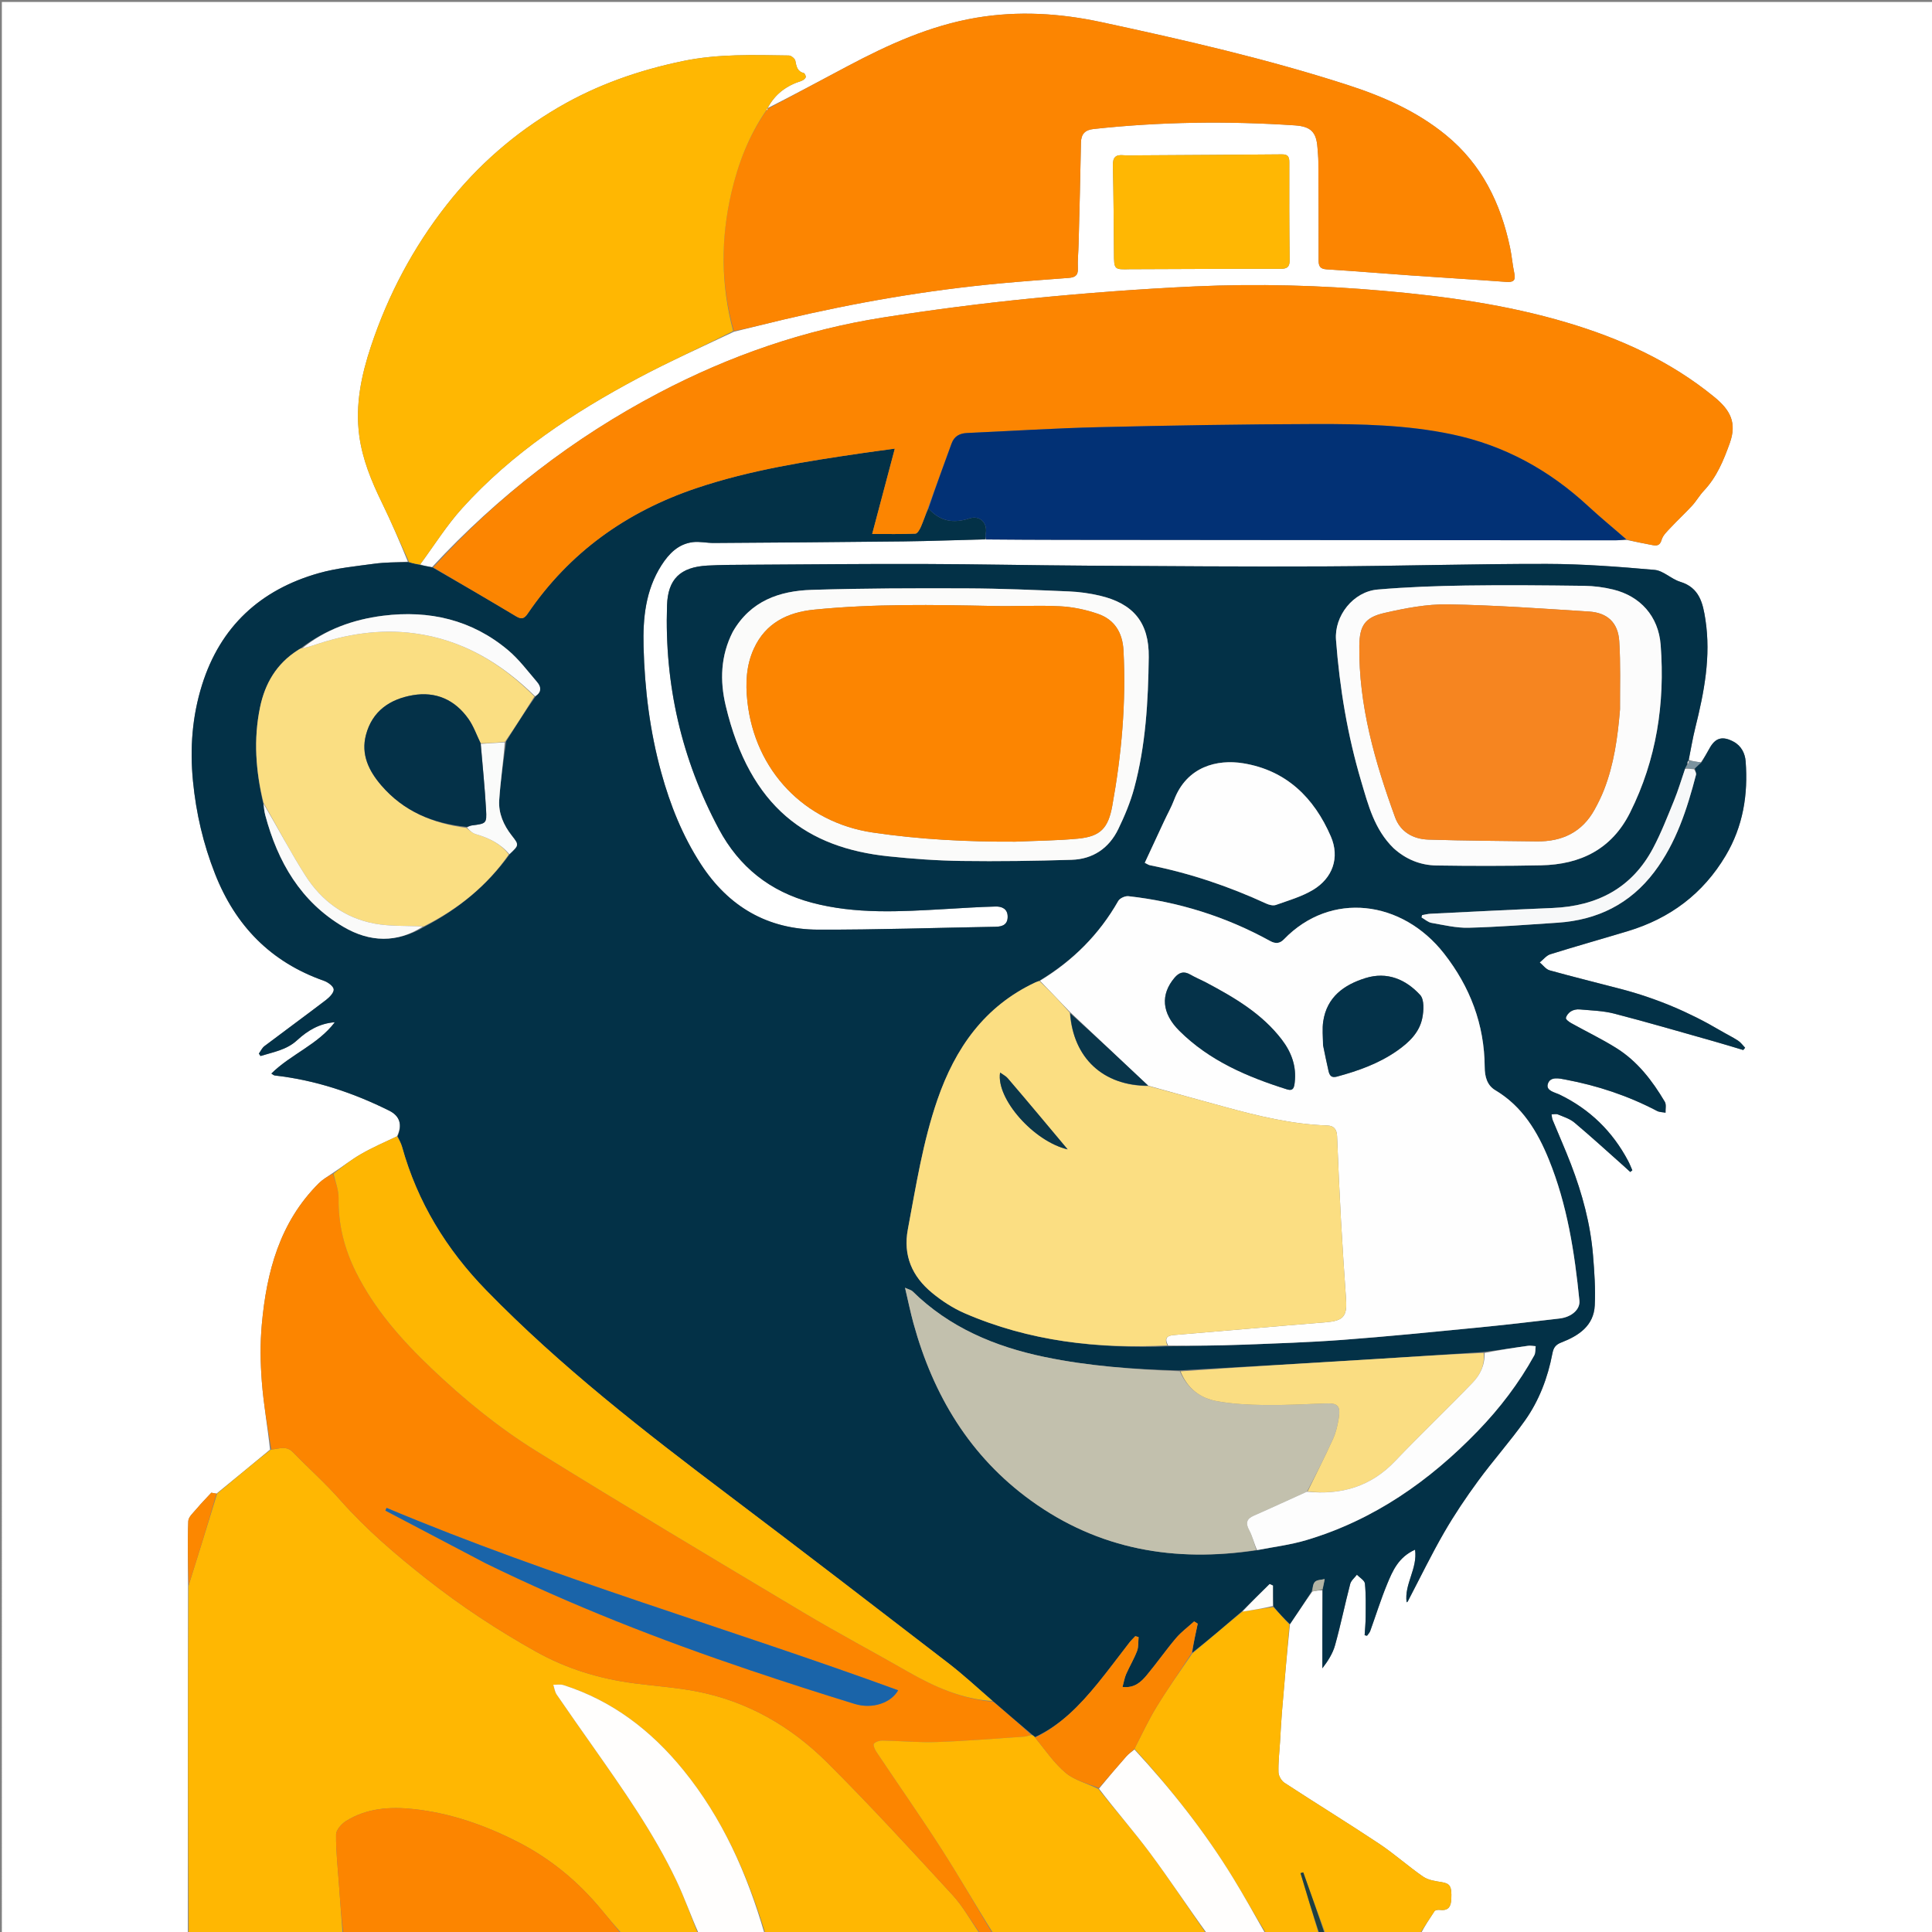 <svg version="1.1" id="Layer_1" xmlns="http://www.w3.org/2000/svg" xmlns:xlink="http://www.w3.org/1999/xlink" x="0px" y="0px"
	 width="100%" viewBox="0 0 1049 1049" enable-background="new 0 0 1049 1049" xml:space="preserve">
<rect x="0" y="0" width="1049" height="1049" fill="#808080" stroke="none"/>
<path fill="#FFFFFF" opacity="1" stroke="none" 
	d="
M102,1050 
	C68.337,1050 34.675,1050 1.009,1050 
	C1.006,700.379 1.006,350.757 1.006,1.068 
	C350.58,1.068 700.16,1.068 1049.87,1.068 
	C1049.87,350.667 1049.87,700.333 1049.877,1050 
	C957.227,1050 864.572,1050 771.558,1049.661 
	C773.697,1045.548 776.193,1041.774 778.69,1038 
	C779.187,1037 780.687,1036.864 782.154,1037.025 
	C786.721,1037.527 787.834,1034.781 788.002,1031.035 
	C788.312,1024.112 787.301,1022.673 782.739,1021.921 
	C779.317,1021.357 775.481,1020.854 772.756,1018.978 
	C764.556,1013.331 757.109,1006.576 748.823,1001.072 
	C731.858,989.803 714.492,979.14 697.44,967.999 
	C695.763,966.904 694.231,964.249 694.171,962.272 
	C694.008,956.857 694.664,951.417 695.001,945.987 
	C695.337,940.556 695.587,935.118 696.036,929.697 
	C697.352,913.808 698.749,897.926 700.397,881.85 
	C704.521,875.801 708.361,869.944 712.578,864.102 
	C714.603,863.766 716.25,863.414 717.943,863.513 
	C717.989,877.919 717.989,891.872 717.989,905.826 
	C720.883,902.05 723.604,897.89 724.875,893.327 
	C727.944,882.312 730.226,871.081 733.109,860.01 
	C733.593,858.152 735.498,856.665 736.746,855.006 
	C738.264,856.6 740.919,858.079 741.094,859.809 
	C741.704,865.815 741.532,871.909 741.498,877.969 
	C741.48,881.265 741.14,884.56 740.945,887.855 
	C741.374,887.954 741.803,888.052 742.232,888.151 
	C742.818,887.311 743.62,886.549 743.957,885.618 
	C747.024,877.152 749.687,868.524 753.116,860.211 
	C756.12,852.928 759.29,845.457 768.323,841.425 
	C769.767,851.783 762.397,860.049 763.734,869.995 
	C764.443,869.731 764.601,869.049 764.915,868.449 
	C771.268,856.283 777.264,843.91 784.123,832.034 
	C789.689,822.394 795.943,813.096 802.529,804.114 
	C810.706,792.961 819.966,782.593 827.966,771.324 
	C835.682,760.456 840.389,748.02 842.887,734.908 
	C843.515,731.61 844.669,730.09 847.873,728.849 
	C857.152,725.256 865.348,719.863 865.895,708.768 
	C866.342,699.727 865.689,690.588 864.946,681.54 
	C863.548,664.511 859.106,648.14 853.005,632.233 
	C849.896,624.129 846.343,616.195 843.047,608.162 
	C842.656,607.21 842.621,606.111 842.421,605.08 
	C843.574,605.06 844.878,604.678 845.853,605.085 
	C848.948,606.374 852.367,607.427 854.861,609.523 
	C863.917,617.135 872.649,625.132 881.499,632.99 
	C882.734,634.086 883.939,635.216 885.158,636.33 
	C885.538,636.026 885.918,635.722 886.297,635.419 
	C885.545,633.729 884.887,631.99 884.025,630.358 
	C875.567,614.356 863.262,602.333 846.945,594.396 
	C844.224,593.073 839.346,592.296 840.39,588.615 
	C841.626,584.26 846.777,585.568 850.03,586.18 
	C867.374,589.445 884.006,594.954 899.687,603.194 
	C901.03,603.9 902.77,603.85 904.326,604.151 
	C904.231,602.155 904.829,599.748 903.93,598.227 
	C897.138,586.745 889.057,576.22 877.595,569.049 
	C869.69,564.104 861.229,560.052 853.071,555.505 
	C851.898,554.851 850.09,553.487 850.223,552.747 
	C850.467,551.387 851.712,549.882 852.957,549.116 
	C854.244,548.324 856.065,547.933 857.587,548.072 
	C863.923,548.65 870.415,548.792 876.52,550.371 
	C894.75,555.088 912.829,560.388 930.956,565.501 
	C936.165,566.971 941.335,568.579 946.523,570.123 
	C946.861,569.711 947.198,569.299 947.536,568.887 
	C946.268,567.581 945.184,565.991 943.694,565.027 
	C940.579,563.012 937.215,561.385 934.015,559.496 
	C917.112,549.52 899.178,542.009 880.203,537.014 
	C867.274,533.61 854.279,530.45 841.403,526.863 
	C839.365,526.295 837.797,524.04 836.012,522.566 
	C837.921,521.045 839.602,518.8 841.774,518.121 
	C855.748,513.751 869.854,509.802 883.871,505.566 
	C906.742,498.656 924.636,485.331 936.957,464.61 
	C946.424,448.69 949.203,431.409 947.814,413.343 
	C947.496,409.214 945.585,405.01 941.217,402.681 
	C935.277,399.515 931.364,400.517 928.191,406.35 
	C926.807,408.894 925.323,411.383 923.484,413.917 
	C920.99,413.611 918.897,413.285 916.893,412.547 
	C918.143,406.435 919.094,400.682 920.502,395.043 
	C925.311,375.773 929.042,356.415 925.978,336.434 
	C924.613,327.535 922.771,319.082 912.299,315.891 
	C907.432,314.408 903.157,309.848 898.372,309.425 
	C878.896,307.706 859.328,306.2 839.792,306.176 
	C799.497,306.126 759.203,307.357 718.906,307.537 
	C676.101,307.729 633.292,307.399 590.486,307.136 
	C560.675,306.953 530.866,306.302 501.055,306.218 
	C469.404,306.13 437.751,306.447 406.099,306.631 
	C398.774,306.673 391.439,306.683 384.129,307.078 
	C369.278,307.881 362.638,314.51 362.17,328.671 
	C360.751,371.643 370.023,412.151 390.297,450.09 
	C401.309,470.698 418.101,484.076 440.731,490.105 
	C464.628,496.472 488.887,494.968 513.15,493.581 
	C522.282,493.059 531.414,492.439 540.555,492.207 
	C543.815,492.125 547.004,493.338 547.116,497.487 
	C547.233,501.8 544.585,503.126 540.648,503.192 
	C508.527,503.728 476.407,504.85 444.289,504.763 
	C416.819,504.687 395.562,492.319 380.53,469.165 
	C370.558,453.804 363.896,437.08 359.054,419.548 
	C352.868,397.152 350.03,374.256 349.429,351.083 
	C349.027,335.628 350.501,320.479 359.119,306.97 
	C363.185,300.597 368.296,295.345 376.177,294.368 
	C379.907,293.905 383.788,294.847 387.598,294.821 
	C421.905,294.59 456.212,294.364 490.517,293.964 
	C505.326,293.791 520.131,293.212 535.407,292.899 
	C549.534,293.025 563.192,293.096 576.85,293.11 
	C676.787,293.206 776.725,293.293 876.662,293.367 
	C878.819,293.369 880.976,293.187 883.492,293.227 
	C888.25,294.223 892.645,295.109 897.051,295.934 
	C899.497,296.392 901.254,296.379 902.199,293.094 
	C902.912,290.615 905.22,288.49 907.103,286.475 
	C910.898,282.415 914.998,278.638 918.757,274.546 
	C921.064,272.035 922.763,268.96 925.1,266.483 
	C932.098,259.064 935.8,250.069 939.194,240.596 
	C943.144,229.569 939.536,222.72 930.883,215.629 
	C906.994,196.051 879.667,183.717 850.433,175.049 
	C817.946,165.418 784.575,160.833 750.903,157.878 
	C716.854,154.889 682.741,153.96 648.645,155.519 
	C619.091,156.871 589.548,159.114 560.106,162.027 
	C533.154,164.694 506.25,168.189 479.492,172.385 
	C436.652,179.103 396.112,193.172 357.741,213.339 
	C311.35,237.721 270.462,269.307 234.589,307.905 
	C232.132,307.53 230.068,307.134 228.149,306.443 
	C235.807,296.027 242.563,285.222 250.972,275.911 
	C278.057,245.923 311.351,223.999 346.719,205.166 
	C363.524,196.217 380.958,188.451 398.504,180.119 
	C407.763,177.886 416.606,175.597 425.493,173.497 
	C464.194,164.351 503.299,157.575 542.91,153.885 
	C555.328,152.729 567.771,151.824 580.21,150.9 
	C583.503,150.655 585.414,149.706 585.244,145.825 
	C585.049,141.355 585.529,136.857 585.641,132.37 
	C586.1,114.065 586.61,95.762 586.915,77.455 
	C586.996,72.652 589.248,70.533 593.769,70.042 
	C630.105,66.099 666.502,65.644 702.951,68.064 
	C711.75,68.648 714.768,71.662 715.354,80.311 
	C715.522,82.797 715.804,85.284 715.817,87.771 
	C715.909,105.596 716.001,123.421 715.948,141.246 
	C715.939,144.482 716.703,146.022 720.328,146.247 
	C735.764,147.207 751.178,148.511 766.607,149.59 
	C783.702,150.786 800.809,151.801 817.899,153.063 
	C821.805,153.351 823.04,152.207 822.201,148.299 
	C821.226,143.758 820.877,139.083 819.924,134.537 
	C814.868,110.437 804.575,89.29 785.115,73.362 
	C769.273,60.396 750.881,52.325 731.659,46.115 
	C687.837,31.956 642.993,21.695 598.02,12.023 
	C575.579,7.197 552.943,5.774 530.125,9.627 
	C505.024,13.864 482.267,24.222 460.04,36.022 
	C445.671,43.651 431.341,51.354 416.802,58.695 
	C420.775,51.047 427.074,46.488 435.014,43.967 
	C435.97,43.664 437.045,42.88 437.457,42.026 
	C437.715,41.49 436.988,39.804 436.443,39.666 
	C432.798,38.747 432.433,35.997 431.829,32.956 
	C431.596,31.786 429.559,30.145 428.324,30.127 
	C409.147,29.843 389.904,29.199 370.977,33.115 
	C347.085,38.058 324.276,45.96 303.093,58.37 
	C279.541,72.167 259.31,89.829 242.547,111.187 
	C224.41,134.296 210.757,159.983 201.444,187.962 
	C196.169,203.811 192.825,219.841 195.068,236.555 
	C196.795,249.425 201.682,261.301 207.363,272.929 
	C212.505,283.454 217.085,294.253 221.453,304.962 
	C215.074,305.328 209.105,305.287 203.25,306.083 
	C193.146,307.456 182.856,308.437 173.099,311.194 
	C141.398,320.151 119.635,340.173 109.692,371.887 
	C104.371,388.861 103.032,406.28 104.782,424.183 
	C106.486,441.605 110.377,458.242 116.761,474.468 
	C127.851,502.656 147.036,522.391 175.85,532.515 
	C178.023,533.279 180.989,535.392 181.191,537.152 
	C181.393,538.917 178.936,541.473 177.054,542.912 
	C165.975,551.385 154.694,559.595 143.571,568.011 
	C142.282,568.987 141.544,570.691 140.551,572.057 
	C140.851,572.498 141.151,572.94 141.451,573.381 
	C148.327,571.239 155.589,570.085 161.277,564.841 
	C167.047,559.521 173.515,555.654 181.786,555.035 
	C172.623,567.192 157.914,572.415 147.338,582.895 
	C147.887,583.214 148.523,583.871 149.225,583.95 
	C171.122,586.424 191.671,593.263 211.315,603.043 
	C217.053,605.9 218.577,610.596 215.536,616.989 
	C208.781,620.186 202.216,623.042 196.048,626.589 
	C190.775,629.62 185.958,633.443 180.575,636.962 
	C177.814,638.827 175.173,640.4 173.061,642.505 
	C151.859,663.634 144.738,690.6 142.149,719.162 
	C141.219,729.42 141.37,739.881 142.162,750.163 
	C143.112,762.472 145.276,774.688 146.605,787.076 
	C136.84,795.121 127.383,803.032 117.548,810.975 
	C115.948,810.73 114.725,810.453 114.747,810.458 
	C111.779,813.683 109.212,816.267 106.893,819.056 
	C105.102,821.21 102.308,823.573 102.221,825.925 
	C101.794,837.569 102.118,849.241 102.103,861.372 
	C102.019,924.561 102.009,987.281 102,1050 
M618.526,84.336 
	C615.693,84.336 612.84,84.552 610.033,84.285 
	C605.716,83.876 604.144,85.426 604.253,89.903 
	C604.635,105.714 604.706,121.533 604.829,137.35 
	C604.9,146.407 604.842,146.403 613.635,146.164 
	C614.8,146.132 615.967,146.161 617.133,146.157 
	C643.123,146.07 669.113,145.905 695.103,145.977 
	C699.039,145.988 700.295,144.886 700.24,140.886 
	C699.997,123.229 700.003,105.568 700.049,87.909 
	C700.057,84.881 699.003,83.781 695.978,83.809 
	C670.492,84.039 645.006,84.172 618.526,84.336 
z"/>
<path fill="#FFB702" opacity="1" stroke="none" 
	d="
M102.469,1050 
	C102.009,987.281 102.019,924.561 102.347,861.128 
	C107.752,843.924 112.839,827.434 117.926,810.944 
	C127.383,803.032 136.84,795.121 147.022,787.094 
	C151.578,786.661 155.447,784.806 158.959,788.414 
	C167.439,797.129 176.577,805.246 184.609,814.347 
	C198.751,830.371 214.872,844.127 231.566,857.286 
	C250.243,872.007 270.028,885.02 290.805,896.669 
	C307.622,906.097 325.474,911.513 344.397,913.992 
	C355.708,915.473 367.154,916.228 378.328,918.401 
	C405.864,923.754 429.437,937.361 449.042,956.889 
	C472.463,980.216 494.819,1004.629 517.209,1028.964 
	C522.963,1035.218 527.113,1042.948 532,1050 
	C493.312,1050 454.625,1050 415.485,1049.61 
	C405.597,1017.203 392.224,987.132 370.993,961.028 
	C353.614,939.661 332.513,923.419 305.983,914.941 
	C304.278,914.396 302.271,914.794 300.405,914.753 
	C301,916.543 301.226,918.583 302.248,920.082 
	C308.718,929.566 315.36,938.933 321.952,948.334 
	C338.384,971.766 354.913,995.163 367.259,1021.106 
	C371.719,1030.477 375.117,1040.354 379,1050 
	C365.312,1050 351.625,1050 337.439,1049.652 
	C333.548,1045.253 330.122,1041.229 326.766,1037.146 
	C314.06,1021.685 298.953,1009.178 281.103,1000.069 
	C263.236,990.951 244.467,984.389 224.487,982.247 
	C211.834,980.891 199.111,981.703 187.876,988.742 
	C185.423,990.279 182.508,993.537 182.476,996.037 
	C182.363,1004.942 183.38,1013.862 184.009,1022.774 
	C184.648,1031.851 185.334,1040.925 186,1050 
	C158.312,1050 130.625,1050 102.469,1050 
z"/>
<path fill="#FC8500" opacity="1" stroke="none" 
	d="
M532.438,1050 
	C527.113,1042.948 522.963,1035.218 517.209,1028.964 
	C494.819,1004.629 472.463,980.216 449.042,956.889 
	C429.437,937.361 405.864,923.754 378.328,918.401 
	C367.154,916.228 355.708,915.473 344.397,913.992 
	C325.474,911.513 307.622,906.097 290.805,896.669 
	C270.028,885.02 250.243,872.007 231.566,857.286 
	C214.872,844.127 198.751,830.371 184.609,814.347 
	C176.577,805.246 167.439,797.129 158.959,788.414 
	C155.447,784.806 151.578,786.661 147.331,786.961 
	C145.276,774.688 143.112,762.472 142.162,750.163 
	C141.37,739.881 141.219,729.42 142.149,719.162 
	C144.738,690.6 151.859,663.634 173.061,642.505 
	C175.173,640.4 177.814,638.827 180.729,637.302 
	C182.163,641.914 183.91,646.245 183.841,650.547 
	C183.612,664.845 186.972,678.103 193.334,690.816 
	C203.443,711.015 218.058,727.529 234.283,742.97 
	C251.906,759.741 270.689,775.132 291.261,787.886 
	C339.241,817.632 387.728,846.567 436.199,875.513 
	C454.879,886.668 474.139,896.846 493.012,907.684 
	C507.401,915.946 522.309,922.528 539.397,924.042 
	C546.576,930.064 553.44,935.972 559.884,941.959 
	C558.346,942.348 557.242,942.861 556.109,942.936 
	C540.256,943.987 524.41,945.315 508.538,945.86 
	C498.781,946.196 488.983,945.233 479.2,945.058 
	C477.586,945.03 475.464,945.647 474.514,946.763 
	C473.965,947.408 474.969,949.864 475.821,951.139 
	C487.6,968.77 499.777,986.143 511.231,1003.981 
	C520.908,1019.05 529.775,1034.64 539,1050 
	C536.958,1050 534.917,1050 532.438,1050 
M262.383,848.073 
	C262.818,848.318 263.242,848.585 263.69,848.804 
	C310.304,871.628 358.539,890.456 407.684,907.003 
	C426.407,913.306 445.214,919.375 464.1,925.169 
	C473.617,928.09 483.787,924.657 487.654,917.757 
	C395.277,883.996 300.639,856.843 209.893,818.729 
	C209.68,819.219 209.467,819.71 209.254,820.2 
	C226.731,829.402 244.208,838.604 262.383,848.073 
z"/>
<path fill="#FFB702" opacity="1" stroke="none" 
	d="
M700.114,882.041 
	C698.749,897.926 697.352,913.808 696.036,929.697 
	C695.587,935.118 695.337,940.556 695.001,945.987 
	C694.664,951.417 694.008,956.857 694.171,962.272 
	C694.231,964.249 695.763,966.904 697.44,967.999 
	C714.492,979.14 731.858,989.803 748.823,1001.072 
	C757.109,1006.576 764.556,1013.331 772.756,1018.978 
	C775.481,1020.854 779.317,1021.357 782.739,1021.921 
	C787.301,1022.673 788.312,1024.112 788.002,1031.035 
	C787.834,1034.781 786.721,1037.527 782.154,1037.025 
	C780.687,1036.864 779.187,1037 778.69,1038 
	C776.193,1041.774 773.697,1045.548 771.1,1049.661 
	C753.979,1050 736.958,1050 719.585,1049.617 
	C715.36,1038.36 711.487,1027.485 707.615,1016.61 
	C707.12,1016.755 706.625,1016.899 706.131,1017.044 
	C709.421,1028.029 712.71,1039.015 716,1050 
	C706.646,1050 697.292,1050 687.372,1049.663 
	C681.066,1039.432 675.521,1029.417 669.546,1019.667 
	C654.145,994.538 635.959,971.521 615.97,949.543 
	C620.008,941.589 623.673,933.779 628.155,926.469 
	C634.119,916.741 640.719,907.403 647.357,897.792 
	C656.493,890.137 665.318,882.588 674.566,875.051 
	C680.358,874.176 685.727,873.288 691.379,872.615 
	C694.48,875.901 697.297,878.971 700.114,882.041 
z"/>
<path fill="#FFB702" opacity="1" stroke="none" 
	d="
M539.469,1050 
	C529.775,1034.64 520.908,1019.05 511.231,1003.981 
	C499.777,986.143 487.6,968.77 475.821,951.139 
	C474.969,949.864 473.965,947.408 474.514,946.763 
	C475.464,945.647 477.586,945.03 479.2,945.058 
	C488.983,945.233 498.781,946.196 508.538,945.86 
	C524.41,945.315 540.256,943.987 556.109,942.936 
	C557.242,942.861 558.346,942.348 560.137,942.048 
	C561.212,942.416 561.613,942.775 562.051,943.474 
	C567.549,950.185 572.329,957.374 578.69,962.662 
	C583.544,966.697 590.401,968.323 596.406,971.393 
	C605.791,983.165 615.58,994.234 624.367,1006.048 
	C635.02,1020.37 644.827,1035.321 655,1050 
	C616.646,1050 578.292,1050 539.469,1050 
z"/>
<path fill="#FC8500" opacity="1" stroke="none" 
	d="
M186.469,1050 
	C185.334,1040.925 184.648,1031.851 184.009,1022.774 
	C183.38,1013.862 182.363,1004.942 182.476,996.037 
	C182.508,993.537 185.423,990.279 187.876,988.742 
	C199.111,981.703 211.834,980.891 224.487,982.247 
	C244.467,984.389 263.236,990.951 281.103,1000.069 
	C298.953,1009.178 314.06,1021.685 326.766,1037.146 
	C330.122,1041.229 333.548,1045.253 336.971,1049.652 
	C286.979,1050 236.958,1050 186.469,1050 
z"/>
<path fill="#FFFEFD" opacity="1" stroke="none" 
	d="
M379.469,1050 
	C375.117,1040.354 371.719,1030.477 367.259,1021.106 
	C354.913,995.163 338.384,971.766 321.952,948.334 
	C315.36,938.933 308.718,929.566 302.248,920.082 
	C301.226,918.583 301,916.543 300.405,914.753 
	C302.271,914.794 304.278,914.396 305.983,914.941 
	C332.513,923.419 353.614,939.661 370.993,961.028 
	C392.224,987.132 405.597,1017.203 415.017,1049.61 
	C403.312,1050 391.625,1050 379.469,1050 
z"/>
<path fill="#FFFEFD" opacity="1" stroke="none" 
	d="
M655.469,1050 
	C644.827,1035.321 635.02,1020.37 624.367,1006.048 
	C615.58,994.234 605.791,983.165 596.702,971.172 
	C601.828,964.907 606.652,959.195 611.601,953.594 
	C612.848,952.184 614.496,951.129 615.96,949.91 
	C635.959,971.521 654.145,994.538 669.546,1019.667 
	C675.521,1029.417 681.066,1039.432 686.903,1049.663 
	C676.646,1050 666.292,1050 655.469,1050 
z"/>
<path fill="#1E3F3F" opacity="1" stroke="none" 
	d="
M716.375,1050 
	C712.71,1039.015 709.421,1028.029 706.131,1017.044 
	C706.625,1016.899 707.12,1016.755 707.615,1016.61 
	C711.487,1027.485 715.36,1038.36 719.117,1049.617 
	C718.25,1050 717.5,1050 716.375,1050 
z"/>
<path fill="#033147" opacity="1" stroke="none" 
	d="
M562.013,943.133 
	C561.613,942.775 561.212,942.416 560.558,941.968 
	C553.44,935.972 546.576,930.064 539.257,923.74 
	C530.823,916.518 523.12,909.357 514.821,902.968 
	C475.26,872.513 435.681,842.078 395.834,811.998 
	C349.836,777.275 304.342,741.995 264.008,700.584 
	C242.377,678.375 226.664,652.714 218.307,622.713 
	C217.752,620.721 216.712,618.865 215.898,616.947 
	C218.577,610.596 217.053,605.9 211.315,603.043 
	C191.671,593.263 171.122,586.424 149.225,583.95 
	C148.523,583.871 147.887,583.214 147.338,582.895 
	C157.914,572.415 172.623,567.192 181.786,555.035 
	C173.515,555.654 167.047,559.521 161.277,564.841 
	C155.589,570.085 148.327,571.239 141.451,573.381 
	C141.151,572.94 140.851,572.498 140.551,572.057 
	C141.544,570.691 142.282,568.987 143.571,568.011 
	C154.694,559.595 165.975,551.385 177.054,542.912 
	C178.936,541.473 181.393,538.917 181.191,537.152 
	C180.989,535.392 178.023,533.279 175.85,532.515 
	C147.036,522.391 127.851,502.656 116.761,474.468 
	C110.377,458.242 106.486,441.605 104.782,424.183 
	C103.032,406.28 104.371,388.861 109.692,371.887 
	C119.635,340.173 141.398,320.151 173.099,311.194 
	C182.856,308.437 193.146,307.456 203.25,306.083 
	C209.105,305.287 215.074,305.328 221.705,305.223 
	C224.28,305.882 226.142,306.311 228.004,306.739 
	C230.068,307.134 232.132,307.53 234.873,308.103 
	C250.447,317.042 265.386,325.735 280.206,334.625 
	C283.16,336.396 284.615,335.968 286.545,333.136 
	C309.192,299.893 340.188,277.812 378.101,265.046 
	C407.365,255.192 437.712,250.489 468.113,246.036 
	C473.632,245.227 479.164,244.508 485.849,243.588 
	C481.606,259.587 477.639,274.543 473.559,289.928 
	C481.846,289.928 489.457,290.08 497.048,289.755 
	C498.113,289.709 499.387,287.462 500.026,286 
	C501.463,282.71 502.562,279.274 504.117,276.044 
	C510.484,283.188 517.769,284.269 526.355,281.478 
	C532.131,279.601 536.374,283.975 535.195,289.862 
	C535.001,290.826 535.018,291.831 534.938,292.817 
	C520.131,293.212 505.326,293.791 490.517,293.964 
	C456.212,294.364 421.905,294.59 387.598,294.821 
	C383.788,294.847 379.907,293.905 376.177,294.368 
	C368.296,295.345 363.185,300.597 359.119,306.97 
	C350.501,320.479 349.027,335.628 349.429,351.083 
	C350.03,374.256 352.868,397.152 359.054,419.548 
	C363.896,437.08 370.558,453.804 380.53,469.165 
	C395.562,492.319 416.819,504.687 444.289,504.763 
	C476.407,504.85 508.527,503.728 540.648,503.192 
	C544.585,503.126 547.233,501.8 547.116,497.487 
	C547.004,493.338 543.815,492.125 540.555,492.207 
	C531.414,492.439 522.282,493.059 513.15,493.581 
	C488.887,494.968 464.628,496.472 440.731,490.105 
	C418.101,484.076 401.309,470.698 390.297,450.09 
	C370.023,412.151 360.751,371.643 362.17,328.671 
	C362.638,314.51 369.278,307.881 384.129,307.078 
	C391.439,306.683 398.774,306.673 406.099,306.631 
	C437.751,306.447 469.404,306.13 501.055,306.218 
	C530.866,306.302 560.675,306.953 590.486,307.136 
	C633.292,307.399 676.101,307.729 718.906,307.537 
	C759.203,307.357 799.497,306.126 839.792,306.176 
	C859.328,306.2 878.896,307.706 898.372,309.425 
	C903.157,309.848 907.432,314.408 912.299,315.891 
	C922.771,319.082 924.613,327.535 925.978,336.434 
	C929.042,356.415 925.311,375.773 920.502,395.043 
	C919.094,400.682 918.143,406.435 916.924,412.571 
	C916.865,413.006 916.92,412.95 916.633,413.05 
	C916.267,413.728 916.189,414.306 915.997,415.174 
	C915.607,415.992 915.331,416.521 914.946,417.4 
	C912.892,423.391 911.201,429.136 908.946,434.651 
	C905.373,443.389 901.944,452.25 897.53,460.568 
	C885.989,482.317 867.023,492.011 842.932,493.007 
	C820.833,493.92 798.743,495.054 776.65,496.132 
	C775.129,496.206 773.625,496.629 772.113,496.89 
	C772.031,497.309 771.949,497.728 771.868,498.147 
	C773.657,499.163 775.345,500.754 777.254,501.089 
	C783.935,502.262 790.715,503.898 797.416,503.726 
	C813.527,503.314 829.621,502.061 845.711,500.993 
	C867.265,499.562 885.058,490.856 898.234,473.407 
	C910.099,457.692 915.988,439.406 920.861,420.697 
	C921.101,419.775 920.431,418.616 920.258,417.256 
	C921.516,415.928 922.7,414.913 923.884,413.897 
	C925.323,411.383 926.807,408.894 928.191,406.35 
	C931.364,400.517 935.277,399.515 941.217,402.681 
	C945.585,405.01 947.496,409.214 947.814,413.343 
	C949.203,431.409 946.424,448.69 936.957,464.61 
	C924.636,485.331 906.742,498.656 883.871,505.566 
	C869.854,509.802 855.748,513.751 841.774,518.121 
	C839.602,518.8 837.921,521.045 836.012,522.566 
	C837.797,524.04 839.365,526.295 841.403,526.863 
	C854.279,530.45 867.274,533.61 880.203,537.014 
	C899.178,542.009 917.112,549.52 934.015,559.496 
	C937.215,561.385 940.579,563.012 943.694,565.027 
	C945.184,565.991 946.268,567.581 947.536,568.887 
	C947.198,569.299 946.861,569.711 946.523,570.123 
	C941.335,568.579 936.165,566.971 930.956,565.501 
	C912.829,560.388 894.75,555.088 876.52,550.371 
	C870.415,548.792 863.923,548.65 857.587,548.072 
	C856.065,547.933 854.244,548.324 852.957,549.116 
	C851.712,549.882 850.467,551.387 850.223,552.747 
	C850.09,553.487 851.898,554.851 853.071,555.505 
	C861.229,560.052 869.69,564.104 877.595,569.049 
	C889.057,576.22 897.138,586.745 903.93,598.227 
	C904.829,599.748 904.231,602.155 904.326,604.151 
	C902.77,603.85 901.03,603.9 899.687,603.194 
	C884.006,594.954 867.374,589.445 850.03,586.18 
	C846.777,585.568 841.626,584.26 840.39,588.615 
	C839.346,592.296 844.224,593.073 846.945,594.396 
	C863.262,602.333 875.567,614.356 884.025,630.358 
	C884.887,631.99 885.545,633.729 886.297,635.419 
	C885.918,635.722 885.538,636.026 885.158,636.33 
	C883.939,635.216 882.734,634.086 881.499,632.99 
	C872.649,625.132 863.917,617.135 854.861,609.523 
	C852.367,607.427 848.948,606.374 845.853,605.085 
	C844.878,604.678 843.574,605.06 842.421,605.08 
	C842.621,606.111 842.656,607.21 843.047,608.162 
	C846.343,616.195 849.896,624.129 853.005,632.233 
	C859.106,648.14 863.548,664.511 864.946,681.54 
	C865.689,690.588 866.342,699.727 865.895,708.768 
	C865.348,719.863 857.152,725.256 847.873,728.849 
	C844.669,730.09 843.515,731.61 842.887,734.908 
	C840.389,748.02 835.682,760.456 827.966,771.324 
	C819.966,782.593 810.706,792.961 802.529,804.114 
	C795.943,813.096 789.689,822.394 784.123,832.034 
	C777.264,843.91 771.268,856.283 764.915,868.449 
	C764.601,869.049 764.443,869.731 763.734,869.995 
	C762.397,860.049 769.767,851.783 768.323,841.425 
	C759.29,845.457 756.12,852.928 753.116,860.211 
	C749.687,868.524 747.024,877.152 743.957,885.618 
	C743.62,886.549 742.818,887.311 742.232,888.151 
	C741.803,888.052 741.374,887.954 740.945,887.855 
	C741.14,884.56 741.48,881.265 741.498,877.969 
	C741.532,871.909 741.704,865.815 741.094,859.809 
	C740.919,858.079 738.264,856.6 736.746,855.006 
	C735.498,856.665 733.593,858.152 733.109,860.01 
	C730.226,871.081 727.944,882.312 724.875,893.327 
	C723.604,897.89 720.883,902.05 717.989,905.826 
	C717.989,891.872 717.989,877.919 718.14,863.192 
	C718.61,860.735 718.931,859.052 719.252,857.368 
	C717.458,857.814 715.162,857.739 714.01,858.85 
	C712.825,859.992 712.757,862.293 712.201,864.086 
	C708.361,869.944 704.521,875.801 700.397,881.85 
	C697.297,878.971 694.48,875.901 691.413,872.202 
	C691.163,868.02 691.163,864.467 691.163,860.913 
	C690.565,860.635 689.966,860.356 689.368,860.077 
	C684.293,865.064 679.218,870.052 674.143,875.039 
	C665.318,882.588 656.493,890.137 647.321,897.389 
	C648.087,891.927 649.201,886.761 650.315,881.595 
	C649.67,881.185 649.026,880.775 648.381,880.365 
	C645.065,883.373 641.383,886.07 638.514,889.455 
	C633.035,895.918 628.174,902.903 622.751,909.417 
	C619.639,913.156 616.077,916.702 609.484,915.948 
	C610.225,913.243 610.564,910.999 611.446,908.993 
	C613.314,904.745 615.739,900.725 617.387,896.403 
	C618.257,894.123 617.973,891.404 618.21,888.882 
	C617.616,888.71 617.021,888.538 616.426,888.365 
	C615.363,889.506 614.207,890.574 613.253,891.799 
	C607.428,899.276 601.817,906.928 595.816,914.26 
	C586.297,925.89 575.953,936.639 562.013,943.133 
M805.122,734.098 
	C786.063,735.348 767.007,736.666 747.942,737.833 
	C712.293,740.014 676.638,742.108 640.062,744.102 
	C615.593,743.509 591.21,741.789 567.211,736.797 
	C540.236,731.186 515.491,720.828 495.458,701.106 
	C494.755,700.414 493.582,700.197 491.394,699.191 
	C493.104,706.439 494.347,712.571 496.002,718.589 
	C506.735,757.628 526.632,790.786 559.814,814.774 
	C596.568,841.345 637.886,848.465 682.916,841.668 
	C691.69,839.899 700.661,838.788 709.206,836.247 
	C745.829,825.357 776.086,804.194 802.366,776.993 
	C814.308,764.63 824.713,751.02 833.037,735.925 
	C833.801,734.54 833.572,732.608 833.803,730.929 
	C832.419,730.847 831.002,730.532 829.656,730.72 
	C821.757,731.822 813.874,733.041 805.122,734.098 
M274.869,402.455 
	C279.966,394.354 285.062,386.254 290.872,377.971 
	C294.256,375.725 293.777,372.859 291.605,370.324 
	C286.539,364.411 281.801,358.027 275.901,353.056 
	C256.223,336.476 233.016,331.164 207.9,334.33 
	C191.756,336.364 176.681,341.818 163.287,351.981 
	C163.287,351.981 163.072,352.266 162.635,352.359 
	C162.381,352.53 162.194,352.755 161.399,353.151 
	C150.071,360.421 143.887,371.127 141.206,383.993 
	C137.575,401.414 138.843,418.711 143.025,436.731 
	C143.352,438.689 143.521,440.688 144.03,442.597 
	C150.798,467.982 163.271,489.581 186.494,503.253 
	C200.77,511.658 215.633,512.137 230.834,502.97 
	C248.987,493.469 264.45,480.838 276.832,463.696 
	C281.868,458.848 281.875,458.807 277.852,453.674 
	C273.428,448.03 270.595,441.568 271.053,434.468 
	C271.731,423.96 273.328,413.51 274.869,402.455 
M634.882,730.985 
	C648.028,730.712 661.18,730.619 674.317,730.123 
	C692.605,729.434 710.911,728.847 729.155,727.482 
	C753.198,725.683 777.197,723.27 801.197,720.93 
	C816.418,719.446 831.616,717.709 846.802,715.895 
	C853.401,715.107 858.028,710.91 857.557,706.191 
	C854.946,680.013 850.93,654.101 840.942,629.539 
	C834.774,614.371 826.561,600.712 811.893,591.962 
	C807.393,589.278 806.162,584.561 806.131,579.403 
	C805.993,556.275 798.209,535.826 784.035,517.724 
	C761.301,488.69 722.541,483.72 697.134,510.015 
	C694.775,512.456 692.452,512.482 689.558,510.888 
	C665.562,497.67 639.888,489.638 612.689,486.598 
	C610.923,486.4 608.023,487.702 607.183,489.178 
	C596.814,507.401 582.507,521.667 563.961,532.719 
	C563.342,532.957 562.705,533.157 562.106,533.438 
	C534.504,546.397 518.639,569.141 508.987,597.092 
	C501.086,619.971 497.393,643.798 492.931,667.461 
	C490.24,681.73 495.312,693.099 506.049,701.947 
	C511.381,706.339 517.406,710.275 523.725,713.019 
	C558.904,728.298 595.987,732.434 634.882,730.985 
M756.824,460.693 
	C763.385,466.644 771.272,469.789 779.949,469.922 
	C798.89,470.211 817.846,470.216 836.785,469.829 
	C858.129,469.394 875.105,461.104 885.065,441.191 
	C899.43,412.469 904.067,381.853 901.674,350.202 
	C900.486,334.478 890.491,323.673 875.941,320.109 
	C870.821,318.855 865.447,318.152 860.178,318.085 
	C838.719,317.812 817.251,317.602 795.795,317.919 
	C779.84,318.155 763.854,318.732 747.963,320.1 
	C734.697,321.243 724.423,334.482 725.396,347.385 
	C727.363,373.471 731.634,399.156 739.088,424.247 
	C742.909,437.107 746.22,450.303 756.824,460.693 
M397.746,343.311 
	C391.219,356.097 390.82,369.618 394.034,383.152 
	C407.234,438.745 438.651,460.345 482.299,464.935 
	C495.509,466.324 508.814,467.281 522.09,467.465 
	C542.01,467.743 561.951,467.448 581.867,466.841 
	C593.419,466.489 602.173,460.532 607.195,450.135 
	C610.637,443.009 613.759,435.579 615.814,427.959 
	C622.092,404.687 623.419,380.718 623.721,356.793 
	C623.96,337.917 615.268,327.701 597.169,323.429 
	C591.699,322.138 586.022,321.355 580.407,321.119 
	C561.962,320.342 543.504,319.529 525.049,319.46 
	C496.914,319.354 468.762,319.392 440.647,320.277 
	C423.231,320.825 407.543,326.219 397.746,343.311 
M631.897,446.364 
	C628.483,453.674 625.069,460.985 621.572,468.473 
	C622.863,469.097 623.557,469.624 624.327,469.777 
	C646.241,474.161 667.247,481.267 687.531,490.609 
	C689.086,491.326 691.271,491.878 692.75,491.35 
	C699.581,488.912 706.746,486.867 712.896,483.185 
	C723.609,476.77 727.535,465.608 722.594,454.173 
	C713.521,433.176 698.454,418.276 675.066,414.443 
	C660.88,412.117 644.329,416.196 637.458,434.409 
	C635.999,438.276 633.91,441.906 631.897,446.364 
z"/>
<path fill="#FC8501" opacity="1" stroke="none" 
	d="
M503.799,275.897 
	C502.562,279.274 501.463,282.71 500.026,286 
	C499.387,287.462 498.113,289.709 497.048,289.755 
	C489.457,290.08 481.846,289.928 473.559,289.928 
	C477.639,274.543 481.606,259.587 485.849,243.588 
	C479.164,244.508 473.632,245.227 468.113,246.036 
	C437.712,250.489 407.365,255.192 378.101,265.046 
	C340.188,277.812 309.192,299.893 286.545,333.136 
	C284.615,335.968 283.16,336.396 280.206,334.625 
	C265.386,325.735 250.447,317.042 235.265,308.082 
	C270.462,269.307 311.35,237.721 357.741,213.339 
	C396.112,193.172 436.652,179.103 479.492,172.385 
	C506.25,168.189 533.154,164.694 560.106,162.027 
	C589.548,159.114 619.091,156.871 648.645,155.519 
	C682.741,153.96 716.854,154.889 750.903,157.878 
	C784.575,160.833 817.946,165.418 850.433,175.049 
	C879.667,183.717 906.994,196.051 930.883,215.629 
	C939.536,222.72 943.144,229.569 939.194,240.596 
	C935.8,250.069 932.098,259.064 925.1,266.483 
	C922.763,268.96 921.064,272.035 918.757,274.546 
	C914.998,278.638 910.898,282.415 907.103,286.475 
	C905.22,288.49 902.912,290.615 902.199,293.094 
	C901.254,296.379 899.497,296.392 897.051,295.934 
	C892.645,295.109 888.25,294.223 883.29,292.947 
	C875.928,286.653 868.948,280.966 862.357,274.86 
	C841.146,255.208 816.778,241.791 788.308,235.821 
	C763.848,230.691 739.055,230.186 714.287,230.242 
	C674.991,230.331 635.691,231.007 596.404,231.94 
	C572.62,232.505 548.86,234.037 525.087,235.098 
	C521.046,235.278 518.105,236.826 516.653,240.821 
	C512.401,252.525 508.088,264.207 503.799,275.897 
z"/>
<path fill="#FC8501" opacity="1" stroke="none" 
	d="
M416.994,59.024 
	C431.341,51.354 445.671,43.651 460.04,36.022 
	C482.267,24.222 505.024,13.864 530.125,9.627 
	C552.943,5.774 575.579,7.197 598.02,12.023 
	C642.993,21.695 687.837,31.956 731.659,46.115 
	C750.881,52.325 769.273,60.396 785.115,73.362 
	C804.575,89.29 814.868,110.437 819.924,134.537 
	C820.877,139.083 821.226,143.758 822.201,148.299 
	C823.04,152.207 821.805,153.351 817.899,153.063 
	C800.809,151.801 783.702,150.786 766.607,149.59 
	C751.178,148.511 735.764,147.207 720.328,146.247 
	C716.703,146.022 715.939,144.482 715.948,141.246 
	C716.001,123.421 715.909,105.596 715.817,87.771 
	C715.804,85.284 715.522,82.797 715.354,80.311 
	C714.768,71.662 711.75,68.648 702.951,68.064 
	C666.502,65.644 630.105,66.099 593.769,70.042 
	C589.248,70.533 586.996,72.652 586.915,77.455 
	C586.61,95.762 586.1,114.065 585.641,132.37 
	C585.529,136.857 585.049,141.355 585.244,145.825 
	C585.414,149.706 583.503,150.655 580.21,150.9 
	C567.771,151.824 555.328,152.729 542.91,153.885 
	C503.299,157.575 464.194,164.351 425.493,173.497 
	C416.606,175.597 407.763,177.886 398.473,179.712 
	C391.338,154.506 391.321,129.54 397.113,104.605 
	C400.813,88.674 406.652,73.528 416.276,59.863 
	C416.696,59.513 416.881,59.248 417.036,58.974 
	C417.008,58.967 416.994,59.024 416.994,59.024 
z"/>
<path fill="#FFB702" opacity="1" stroke="none" 
	d="
M416.04,59.947 
	C406.652,73.528 400.813,88.674 397.113,104.605 
	C391.321,129.54 391.338,154.506 398.077,179.743 
	C380.958,188.451 363.524,196.217 346.719,205.166 
	C311.351,223.999 278.057,245.923 250.972,275.911 
	C242.563,285.222 235.807,296.027 228.149,306.443 
	C226.142,306.311 224.28,305.882 222.166,305.193 
	C217.085,294.253 212.505,283.454 207.363,272.929 
	C201.682,261.301 196.795,249.425 195.068,236.555 
	C192.825,219.841 196.169,203.811 201.444,187.962 
	C210.757,159.983 224.41,134.296 242.547,111.187 
	C259.31,89.829 279.541,72.167 303.093,58.37 
	C324.276,45.96 347.085,38.058 370.977,33.115 
	C389.904,29.199 409.147,29.843 428.324,30.127 
	C429.559,30.145 431.596,31.786 431.829,32.956 
	C432.433,35.997 432.798,38.747 436.443,39.666 
	C436.988,39.804 437.715,41.49 437.457,42.026 
	C437.045,42.88 435.97,43.664 435.014,43.967 
	C427.074,46.488 420.775,51.047 416.802,58.695 
	C416.994,59.024 417.008,58.967 416.734,58.867 
	C416.321,59.16 416.18,59.554 416.04,59.947 
z"/>
<path fill="#023175" opacity="1" stroke="none" 
	d="
M504.117,276.044 
	C508.088,264.207 512.401,252.525 516.653,240.821 
	C518.105,236.826 521.046,235.278 525.087,235.098 
	C548.86,234.037 572.62,232.505 596.404,231.94 
	C635.691,231.007 674.991,230.331 714.287,230.242 
	C739.055,230.186 763.848,230.691 788.308,235.821 
	C816.778,241.791 841.146,255.208 862.357,274.86 
	C868.948,280.966 875.928,286.653 882.932,292.811 
	C880.976,293.187 878.819,293.369 876.662,293.367 
	C776.725,293.293 676.787,293.206 576.85,293.11 
	C563.192,293.096 549.534,293.025 535.407,292.899 
	C535.018,291.831 535.001,290.826 535.195,289.862 
	C536.374,283.975 532.131,279.601 526.355,281.478 
	C517.769,284.269 510.484,283.188 504.117,276.044 
z"/>
<path fill="#FEB602" opacity="1" stroke="none" 
	d="
M215.536,616.989 
	C216.712,618.865 217.752,620.721 218.307,622.713 
	C226.664,652.714 242.377,678.375 264.008,700.584 
	C304.342,741.995 349.836,777.275 395.834,811.998 
	C435.681,842.078 475.26,872.513 514.821,902.968 
	C523.12,909.357 530.823,916.518 538.941,923.625 
	C522.309,922.528 507.401,915.946 493.012,907.684 
	C474.139,896.846 454.879,886.668 436.199,875.513 
	C387.728,846.567 339.241,817.632 291.261,787.886 
	C270.689,775.132 251.906,759.741 234.283,742.97 
	C218.058,727.529 203.443,711.015 193.334,690.816 
	C186.972,678.103 183.612,664.845 183.841,650.547 
	C183.91,646.245 182.163,641.914 181.094,637.257 
	C185.958,633.443 190.775,629.62 196.048,626.589 
	C202.216,623.042 208.781,620.186 215.536,616.989 
z"/>
<path fill="#FFB703" opacity="1" stroke="none" 
	d="
M619.023,84.335 
	C645.006,84.172 670.492,84.039 695.978,83.809 
	C699.003,83.781 700.057,84.881 700.049,87.909 
	C700.003,105.568 699.997,123.229 700.24,140.886 
	C700.295,144.886 699.039,145.988 695.103,145.977 
	C669.113,145.905 643.123,146.07 617.133,146.157 
	C615.967,146.161 614.8,146.132 613.635,146.164 
	C604.842,146.403 604.9,146.407 604.829,137.35 
	C604.706,121.533 604.635,105.714 604.253,89.903 
	C604.144,85.426 605.716,83.876 610.033,84.285 
	C612.84,84.552 615.693,84.336 619.023,84.335 
z"/>
<path fill="#FC8700" opacity="1" stroke="none" 
	d="
M117.548,810.975 
	C112.839,827.434 107.752,843.924 102.421,860.658 
	C102.118,849.241 101.794,837.569 102.221,825.925 
	C102.308,823.573 105.102,821.21 106.893,819.056 
	C109.212,816.267 111.779,813.683 114.747,810.458 
	C114.725,810.453 115.948,810.73 117.548,810.975 
z"/>
<path fill="#B3B4A4" opacity="1" stroke="none" 
	d="
M712.578,864.102 
	C712.757,862.293 712.825,859.992 714.01,858.85 
	C715.162,857.739 717.458,857.814 719.252,857.368 
	C718.931,859.052 718.61,860.735 718.094,862.74 
	C716.25,863.414 714.603,863.766 712.578,864.102 
z"/>
<path fill="#7B939F" opacity="1" stroke="none" 
	d="
M915.056,417.05 
	C915.331,416.521 915.607,415.992 916.325,415.049 
	C916.819,414.073 916.869,413.511 916.92,412.95 
	C916.92,412.95 916.865,413.006 916.834,412.982 
	C918.897,413.285 920.99,413.611 923.484,413.917 
	C922.7,414.913 921.516,415.928 919.896,417.357 
	C917.992,417.53 916.524,417.29 915.056,417.05 
z"/>
<path fill="#1A64A9" opacity="1" stroke="none" 
	d="
M262.034,847.94 
	C244.208,838.604 226.731,829.402 209.254,820.2 
	C209.467,819.71 209.68,819.219 209.893,818.729 
	C300.639,856.843 395.277,883.996 487.654,917.757 
	C483.787,924.657 473.617,928.09 464.1,925.169 
	C445.214,919.375 426.407,913.306 407.684,907.003 
	C358.539,890.456 310.304,871.628 263.69,848.804 
	C263.242,848.585 262.818,848.318 262.034,847.94 
z"/>
<path fill="#FA8501" opacity="1" stroke="none" 
	d="
M562.051,943.474 
	C575.953,936.639 586.297,925.89 595.816,914.26 
	C601.817,906.928 607.428,899.276 613.253,891.799 
	C614.207,890.574 615.363,889.506 616.426,888.365 
	C617.021,888.538 617.616,888.71 618.21,888.882 
	C617.973,891.404 618.257,894.123 617.387,896.403 
	C615.739,900.725 613.314,904.745 611.446,908.993 
	C610.564,910.999 610.225,913.243 609.484,915.948 
	C616.077,916.702 619.639,913.156 622.751,909.417 
	C628.174,902.903 633.035,895.918 638.514,889.455 
	C641.383,886.07 645.065,883.373 648.381,880.365 
	C649.026,880.775 649.67,881.185 650.315,881.595 
	C649.201,886.761 648.087,891.927 647.01,897.495 
	C640.719,907.403 634.119,916.741 628.155,926.469 
	C623.673,933.779 620.008,941.589 615.97,949.543 
	C614.496,951.129 612.848,952.184 611.601,953.594 
	C606.652,959.195 601.828,964.907 596.662,970.799 
	C590.401,968.323 583.544,966.697 578.69,962.662 
	C572.329,957.374 567.549,950.185 562.051,943.474 
z"/>
<path fill="#FDFDFA" opacity="1" stroke="none" 
	d="
M674.566,875.051 
	C679.218,870.052 684.293,865.064 689.368,860.077 
	C689.966,860.356 690.565,860.635 691.163,860.913 
	C691.163,864.467 691.163,868.02 691.129,871.987 
	C685.727,873.288 680.358,874.176 674.566,875.051 
z"/>
<path fill="#FEFEFE" opacity="1" stroke="none" 
	d="
M564.678,532.525 
	C582.507,521.667 596.814,507.401 607.183,489.178 
	C608.023,487.702 610.923,486.4 612.689,486.598 
	C639.888,489.638 665.562,497.67 689.558,510.888 
	C692.452,512.482 694.775,512.456 697.134,510.015 
	C722.541,483.72 761.301,488.69 784.035,517.724 
	C798.209,535.826 805.993,556.275 806.131,579.403 
	C806.162,584.561 807.393,589.278 811.893,591.962 
	C826.561,600.712 834.774,614.371 840.942,629.539 
	C850.93,654.101 854.946,680.013 857.557,706.191 
	C858.028,710.91 853.401,715.107 846.802,715.895 
	C831.616,717.709 816.418,719.446 801.197,720.93 
	C777.197,723.27 753.198,725.683 729.155,727.482 
	C710.911,728.847 692.605,729.434 674.317,730.123 
	C661.18,730.619 648.028,730.712 634.27,730.573 
	C632.012,726.299 633.829,725.168 637.46,724.868 
	C664.757,722.614 692.038,720.159 719.341,717.99 
	C729.265,717.202 731.507,715.007 730.852,705.478 
	C729.872,691.233 728.89,676.986 728.105,662.729 
	C727.264,647.46 726.598,632.181 725.977,616.901 
	C725.829,613.267 724.353,611.232 720.649,611.104 
	C701.583,610.443 683.207,606.006 664.933,600.986 
	C651.164,597.203 637.387,593.449 623.412,589.464 
	C609.177,576.061 595.144,562.877 580.921,549.426 
	C575.38,543.615 570.029,538.07 564.678,532.525 
M654.335,533.146 
	C651.654,531.833 648.894,530.656 646.312,529.172 
	C642.807,527.156 640.246,527.893 637.677,530.949 
	C630.082,539.981 630.709,550.118 640.376,559.719 
	C656.719,575.952 677.248,584.701 698.794,591.485 
	C702.34,592.601 702.682,590.216 702.977,587.749 
	C704.025,578.989 701.218,571.347 695.996,564.506 
	C685.211,550.375 670.308,541.659 654.335,533.146 
M718.445,567.905 
	C719.401,572.449 720.285,577.01 721.344,581.531 
	C721.871,583.786 722.773,585.4 725.848,584.57 
	C737.444,581.441 748.65,577.467 758.58,570.52 
	C764.977,566.045 770.662,560.667 772.246,552.8 
	C773.064,548.742 773.388,542.742 771.086,540.234 
	C763.298,531.748 753.155,527.402 741.406,531.06 
	C729.694,534.707 720.427,541.36 718.456,554.589 
	C717.851,558.651 718.304,562.871 718.445,567.905 
z"/>
<path fill="#FBDE82" opacity="1" stroke="none" 
	d="
M564.319,532.622 
	C570.029,538.07 575.38,543.615 580.876,549.872 
	C582.739,574.581 599.148,589.644 623.613,589.682 
	C637.387,593.449 651.164,597.203 664.933,600.986 
	C683.207,606.006 701.583,610.443 720.649,611.104 
	C724.353,611.232 725.829,613.267 725.977,616.901 
	C726.598,632.181 727.264,647.46 728.105,662.729 
	C728.89,676.986 729.872,691.233 730.852,705.478 
	C731.507,715.007 729.265,717.202 719.341,717.99 
	C692.038,720.159 664.757,722.614 637.46,724.868 
	C633.829,725.168 632.012,726.299 633.804,730.496 
	C595.987,732.434 558.904,728.298 523.725,713.019 
	C517.406,710.275 511.381,706.339 506.049,701.947 
	C495.312,693.099 490.24,681.73 492.931,667.461 
	C497.393,643.798 501.086,619.971 508.987,597.092 
	C518.639,569.141 534.504,546.397 562.106,533.438 
	C562.705,533.157 563.342,532.957 564.319,532.622 
M564.524,605.958 
	C558.735,599.099 552.985,592.206 547.12,585.412 
	C546.134,584.269 544.65,583.555 543.008,582.36 
	C540.745,596.592 561.32,619.788 579.694,624.07 
	C574.435,617.792 569.707,612.149 564.524,605.958 
z"/>
<path fill="#C2C0AD" opacity="1" stroke="none" 
	d="
M682.125,841.597 
	C637.886,848.465 596.568,841.345 559.814,814.774 
	C526.632,790.786 506.735,757.628 496.002,718.589 
	C494.347,712.571 493.104,706.439 491.394,699.191 
	C493.582,700.197 494.755,700.414 495.458,701.106 
	C515.491,720.828 540.236,731.186 567.211,736.797 
	C591.21,741.789 615.593,743.509 640.544,744.521 
	C644.649,753.85 651.623,759.139 660.676,760.774 
	C669.097,762.296 677.786,762.754 686.367,762.868 
	C697.477,763.015 708.6,762.44 719.711,762.014 
	C726.249,761.763 727.94,763.235 726.921,769.754 
	C726.311,773.654 725.43,777.657 723.814,781.225 
	C719.444,790.871 714.615,800.309 709.629,809.926 
	C699.735,814.372 690.224,818.818 680.606,823.022 
	C676.796,824.687 676.236,827.095 678.252,830.802 
	C680.058,834.12 680.873,837.977 682.125,841.597 
z"/>
<path fill="#FADE82" opacity="1" stroke="none" 
	d="
M143.093,435.873 
	C138.843,418.711 137.575,401.414 141.206,383.993 
	C143.887,371.127 150.071,360.421 161.877,352.936 
	C162.588,352.56 162.827,352.409 163.072,352.266 
	C163.072,352.266 163.287,351.981 163.885,352.019 
	C166.385,351.505 168.315,351.029 170.188,350.389 
	C187.98,344.306 206.085,341.362 224.954,343.866 
	C250.95,347.316 272.003,359.919 290.158,378.153 
	C285.062,386.254 279.966,394.354 274.213,402.734 
	C269.394,403.304 265.231,403.595 260.953,403.545 
	C258.72,398.908 257.109,394.256 254.386,390.386 
	C247.054,379.966 236.685,375.305 224.105,377.47 
	C211.673,379.61 202.102,386.097 198.704,399.011 
	C195.902,409.66 200.236,418.538 207.02,426.42 
	C219.165,440.532 235.045,447.16 253.197,449.501 
	C254.918,450.904 256.502,452.384 258.358,452.921 
	C265.381,454.952 271.689,457.992 276.253,463.946 
	C264.45,480.838 248.987,493.469 230.009,502.991 
	C220.58,502.566 211.806,503.042 203.411,501.478 
	C187.283,498.472 174.656,489.187 165.916,475.523 
	C157.708,462.691 150.654,449.119 143.093,435.873 
z"/>
<path fill="#FCFCFC" opacity="1" stroke="none" 
	d="
M756.569,460.445 
	C746.22,450.303 742.909,437.107 739.088,424.247 
	C731.634,399.156 727.363,373.471 725.396,347.385 
	C724.423,334.482 734.697,321.243 747.963,320.1 
	C763.854,318.732 779.84,318.155 795.795,317.919 
	C817.251,317.602 838.719,317.812 860.178,318.085 
	C865.447,318.152 870.821,318.855 875.941,320.109 
	C890.491,323.673 900.486,334.478 901.674,350.202 
	C904.067,381.853 899.43,412.469 885.065,441.191 
	C875.105,461.104 858.129,469.394 836.785,469.829 
	C817.846,470.216 798.89,470.211 779.949,469.922 
	C771.272,469.789 763.385,466.644 756.569,460.445 
M879.627,385.002 
	C879.537,372.702 879.981,360.368 879.188,348.113 
	C878.538,338.068 872.773,332.677 862.766,332.042 
	C837.232,330.423 811.682,328.568 786.116,328.153 
	C774.662,327.967 762.98,330.229 751.724,332.798 
	C741.054,335.234 738.181,339.727 738.056,350.66 
	C737.688,383.094 746.541,413.687 757.473,443.763 
	C760.372,451.739 767.361,455.598 775.506,455.865 
	C795.122,456.509 814.756,456.564 834.383,456.835 
	C848.126,457.025 859.007,451.906 865.812,439.545 
	C867.73,436.06 869.511,432.461 870.95,428.758 
	C876.299,414.993 878.327,400.537 879.627,385.002 
z"/>
<path fill="#FBFBFA" opacity="1" stroke="none" 
	d="
M397.909,342.977 
	C407.543,326.219 423.231,320.825 440.647,320.277 
	C468.762,319.392 496.914,319.354 525.049,319.46 
	C543.504,319.529 561.962,320.342 580.407,321.119 
	C586.022,321.355 591.699,322.138 597.169,323.429 
	C615.268,327.701 623.96,337.917 623.721,356.793 
	C623.419,380.718 622.092,404.687 615.814,427.959 
	C613.759,435.579 610.637,443.009 607.195,450.135 
	C602.173,460.532 593.419,466.489 581.867,466.841 
	C561.951,467.448 542.01,467.743 522.09,467.465 
	C508.814,467.281 495.509,466.324 482.299,464.935 
	C438.651,460.345 407.234,438.745 394.034,383.152 
	C390.82,369.618 391.219,356.097 397.909,342.977 
M551.485,456.991 
	C562.783,456.481 574.125,456.423 585.369,455.341 
	C597.509,454.172 601.72,449.652 603.914,437.565 
	C608.981,409.654 611.491,381.572 610.012,353.173 
	C609.505,343.455 605.152,336.403 596.111,333.289 
	C589.601,331.047 582.592,329.552 575.729,329.194 
	C563.608,328.561 551.424,329.276 539.275,329.024 
	C506.826,328.351 474.386,327.78 442.024,331.018 
	C427.562,332.465 415.717,338.28 409.353,352.108 
	C405.15,361.242 404.709,370.919 405.802,380.911 
	C409.894,418.333 436.653,446.504 473.871,452.022 
	C499.269,455.788 524.835,457.104 551.485,456.991 
z"/>
<path fill="#FADD82" opacity="1" stroke="none" 
	d="
M709.968,809.829 
	C714.615,800.309 719.444,790.871 723.814,781.225 
	C725.43,777.657 726.311,773.654 726.921,769.754 
	C727.94,763.235 726.249,761.763 719.711,762.014 
	C708.6,762.44 697.477,763.015 686.367,762.868 
	C677.786,762.754 669.097,762.296 660.676,760.774 
	C651.623,759.139 644.649,753.85 641.005,744.589 
	C676.638,742.108 712.293,740.014 747.942,737.833 
	C767.007,736.666 786.063,735.348 805.565,734.568 
	C806.335,741.31 803.55,746.62 799.531,750.797 
	C785.714,765.154 771.25,778.891 757.505,793.315 
	C744.354,807.117 728.425,811.844 709.968,809.829 
z"/>
<path fill="#FEFEFE" opacity="1" stroke="none" 
	d="
M632.004,446.004 
	C633.91,441.906 635.999,438.276 637.458,434.409 
	C644.329,416.196 660.88,412.117 675.066,414.443 
	C698.454,418.276 713.521,433.176 722.594,454.173 
	C727.535,465.608 723.609,476.77 712.896,483.185 
	C706.746,486.867 699.581,488.912 692.75,491.35 
	C691.271,491.878 689.086,491.326 687.531,490.609 
	C667.247,481.267 646.241,474.161 624.327,469.777 
	C623.557,469.624 622.863,469.097 621.572,468.473 
	C625.069,460.985 628.483,453.674 632.004,446.004 
z"/>
<path fill="#FDFDFD" opacity="1" stroke="none" 
	d="
M709.629,809.926 
	C728.425,811.844 744.354,807.117 757.505,793.315 
	C771.25,778.891 785.714,765.154 799.531,750.797 
	C803.55,746.62 806.335,741.31 805.996,734.629 
	C813.874,733.041 821.757,731.822 829.656,730.72 
	C831.002,730.532 832.419,730.847 833.803,730.929 
	C833.572,732.608 833.801,734.54 833.037,735.925 
	C824.713,751.02 814.308,764.63 802.366,776.993 
	C776.086,804.194 745.829,825.357 709.206,836.247 
	C700.661,838.788 691.69,839.899 682.52,841.633 
	C680.873,837.977 680.058,834.12 678.252,830.802 
	C676.236,827.095 676.796,824.687 680.606,823.022 
	C690.224,818.818 699.735,814.372 709.629,809.926 
z"/>
<path fill="#F7F8F9" opacity="1" stroke="none" 
	d="
M914.946,417.4 
	C916.524,417.29 917.992,417.53 919.822,417.669 
	C920.431,418.616 921.101,419.775 920.861,420.697 
	C915.988,439.406 910.099,457.692 898.234,473.407 
	C885.058,490.856 867.265,499.562 845.711,500.993 
	C829.621,502.061 813.527,503.314 797.416,503.726 
	C790.715,503.898 783.935,502.262 777.254,501.089 
	C775.345,500.754 773.657,499.163 771.868,498.147 
	C771.949,497.728 772.031,497.309 772.113,496.89 
	C773.625,496.629 775.129,496.206 776.65,496.132 
	C798.743,495.054 820.833,493.92 842.932,493.007 
	C867.023,492.011 885.989,482.317 897.53,460.568 
	C901.944,452.25 905.373,443.389 908.946,434.651 
	C911.201,429.136 912.892,423.391 914.946,417.4 
z"/>
<path fill="#FBFBFB" opacity="1" stroke="none" 
	d="
M290.515,378.062 
	C272.003,359.919 250.95,347.316 224.954,343.866 
	C206.085,341.362 187.98,344.306 170.188,350.389 
	C168.315,351.029 166.385,351.505 164.063,352.029 
	C176.681,341.818 191.756,336.364 207.9,334.33 
	C233.016,331.164 256.223,336.476 275.901,353.056 
	C281.801,358.027 286.539,364.411 291.605,370.324 
	C293.777,372.859 294.256,375.725 290.515,378.062 
z"/>
<path fill="#FAFAF9" opacity="1" stroke="none" 
	d="
M143.059,436.302 
	C150.654,449.119 157.708,462.691 165.916,475.523 
	C174.656,489.187 187.283,498.472 203.411,501.478 
	C211.806,503.042 220.58,502.566 229.66,503.029 
	C215.633,512.137 200.77,511.658 186.494,503.253 
	C163.271,489.581 150.798,467.982 144.03,442.597 
	C143.521,440.688 143.352,438.689 143.059,436.302 
z"/>
<path fill="#FAFBFA" opacity="1" stroke="none" 
	d="
M276.542,463.821 
	C271.689,457.992 265.381,454.952 258.358,452.921 
	C256.502,452.384 254.918,450.904 253.545,449.343 
	C254.671,448.605 255.448,448.277 256.254,448.173 
	C263.99,447.168 264.339,447.159 263.912,439.616 
	C263.237,427.691 262.043,415.795 261.069,403.887 
	C265.231,403.595 269.394,403.304 274.045,403.024 
	C273.328,413.51 271.731,423.96 271.053,434.468 
	C270.595,441.568 273.428,448.03 277.852,453.674 
	C281.875,458.807 281.868,458.848 276.542,463.821 
z"/>
<path fill="#FFFFFF" opacity="1" stroke="none" 
	d="
M916.633,413.05 
	C916.869,413.511 916.819,414.073 916.439,414.759 
	C916.189,414.306 916.267,413.728 916.633,413.05 
z"/>
<path fill="#FBFBFB" opacity="1" stroke="none" 
	d="
M162.853,352.313 
	C162.827,352.409 162.588,352.56 162.215,352.879 
	C162.194,352.755 162.381,352.53 162.853,352.313 
z"/>
<path fill="#FFFFFF" opacity="1" stroke="none" 
	d="
M416.276,59.863 
	C416.18,59.554 416.321,59.16 416.763,58.874 
	C416.881,59.248 416.696,59.513 416.276,59.863 
z"/>
<path fill="#053249" opacity="1" stroke="none" 
	d="
M654.644,533.355 
	C670.308,541.659 685.211,550.375 695.996,564.506 
	C701.218,571.347 704.025,578.989 702.977,587.749 
	C702.682,590.216 702.34,592.601 698.794,591.485 
	C677.248,584.701 656.719,575.952 640.376,559.719 
	C630.709,550.118 630.082,539.981 637.677,530.949 
	C640.246,527.893 642.807,527.156 646.312,529.172 
	C648.894,530.656 651.654,531.833 654.644,533.355 
z"/>
<path fill="#043249" opacity="1" stroke="none" 
	d="
M718.359,567.462 
	C718.304,562.871 717.851,558.651 718.456,554.589 
	C720.427,541.36 729.694,534.707 741.406,531.06 
	C753.155,527.402 763.298,531.748 771.086,540.234 
	C773.388,542.742 773.064,548.742 772.246,552.8 
	C770.662,560.667 764.977,566.045 758.58,570.52 
	C748.65,577.467 737.444,581.441 725.848,584.57 
	C722.773,585.4 721.871,583.786 721.344,581.531 
	C720.285,577.01 719.401,572.449 718.359,567.462 
z"/>
<path fill="#09354A" opacity="1" stroke="none" 
	d="
M623.412,589.464 
	C599.148,589.644 582.739,574.581 581.066,550.139 
	C595.144,562.877 609.177,576.061 623.412,589.464 
z"/>
<path fill="#0B3649" opacity="1" stroke="none" 
	d="
M564.751,606.232 
	C569.707,612.149 574.435,617.792 579.694,624.07 
	C561.32,619.788 540.745,596.592 543.008,582.36 
	C544.65,583.555 546.134,584.269 547.12,585.412 
	C552.985,592.206 558.735,599.099 564.751,606.232 
z"/>
<path fill="#043148" opacity="1" stroke="none" 
	d="
M260.953,403.545 
	C262.043,415.795 263.237,427.691 263.912,439.616 
	C264.339,447.159 263.99,447.168 256.254,448.173 
	C255.448,448.277 254.671,448.605 253.532,448.988 
	C235.045,447.16 219.165,440.532 207.02,426.42 
	C200.236,418.538 195.902,409.66 198.704,399.011 
	C202.102,386.097 211.673,379.61 224.105,377.47 
	C236.685,375.305 247.054,379.966 254.386,390.386 
	C257.109,394.256 258.72,398.908 260.953,403.545 
z"/>
<path fill="#F68520" opacity="1" stroke="none" 
	d="
M879.572,385.464 
	C878.327,400.537 876.299,414.993 870.95,428.758 
	C869.511,432.461 867.73,436.06 865.812,439.545 
	C859.007,451.906 848.126,457.025 834.383,456.835 
	C814.756,456.564 795.122,456.509 775.506,455.865 
	C767.361,455.598 760.372,451.739 757.473,443.763 
	C746.541,413.687 737.688,383.094 738.056,350.66 
	C738.181,339.727 741.054,335.234 751.724,332.798 
	C762.98,330.229 774.662,327.967 786.116,328.153 
	C811.682,328.568 837.232,330.423 862.766,332.042 
	C872.773,332.677 878.538,338.068 879.188,348.113 
	C879.981,360.368 879.537,372.702 879.572,385.464 
z"/>
<path fill="#FC8501" opacity="1" stroke="none" 
	d="
M550.987,456.991 
	C524.835,457.104 499.269,455.788 473.871,452.022 
	C436.653,446.504 409.894,418.333 405.802,380.911 
	C404.709,370.919 405.15,361.242 409.353,352.108 
	C415.717,338.28 427.562,332.465 442.024,331.018 
	C474.386,327.78 506.826,328.351 539.275,329.024 
	C551.424,329.276 563.608,328.561 575.729,329.194 
	C582.592,329.552 589.601,331.047 596.111,333.289 
	C605.152,336.403 609.505,343.455 610.012,353.173 
	C611.491,381.572 608.981,409.654 603.914,437.565 
	C601.72,449.652 597.509,454.172 585.369,455.341 
	C574.125,456.423 562.783,456.481 550.987,456.991 
z"/>
</svg>